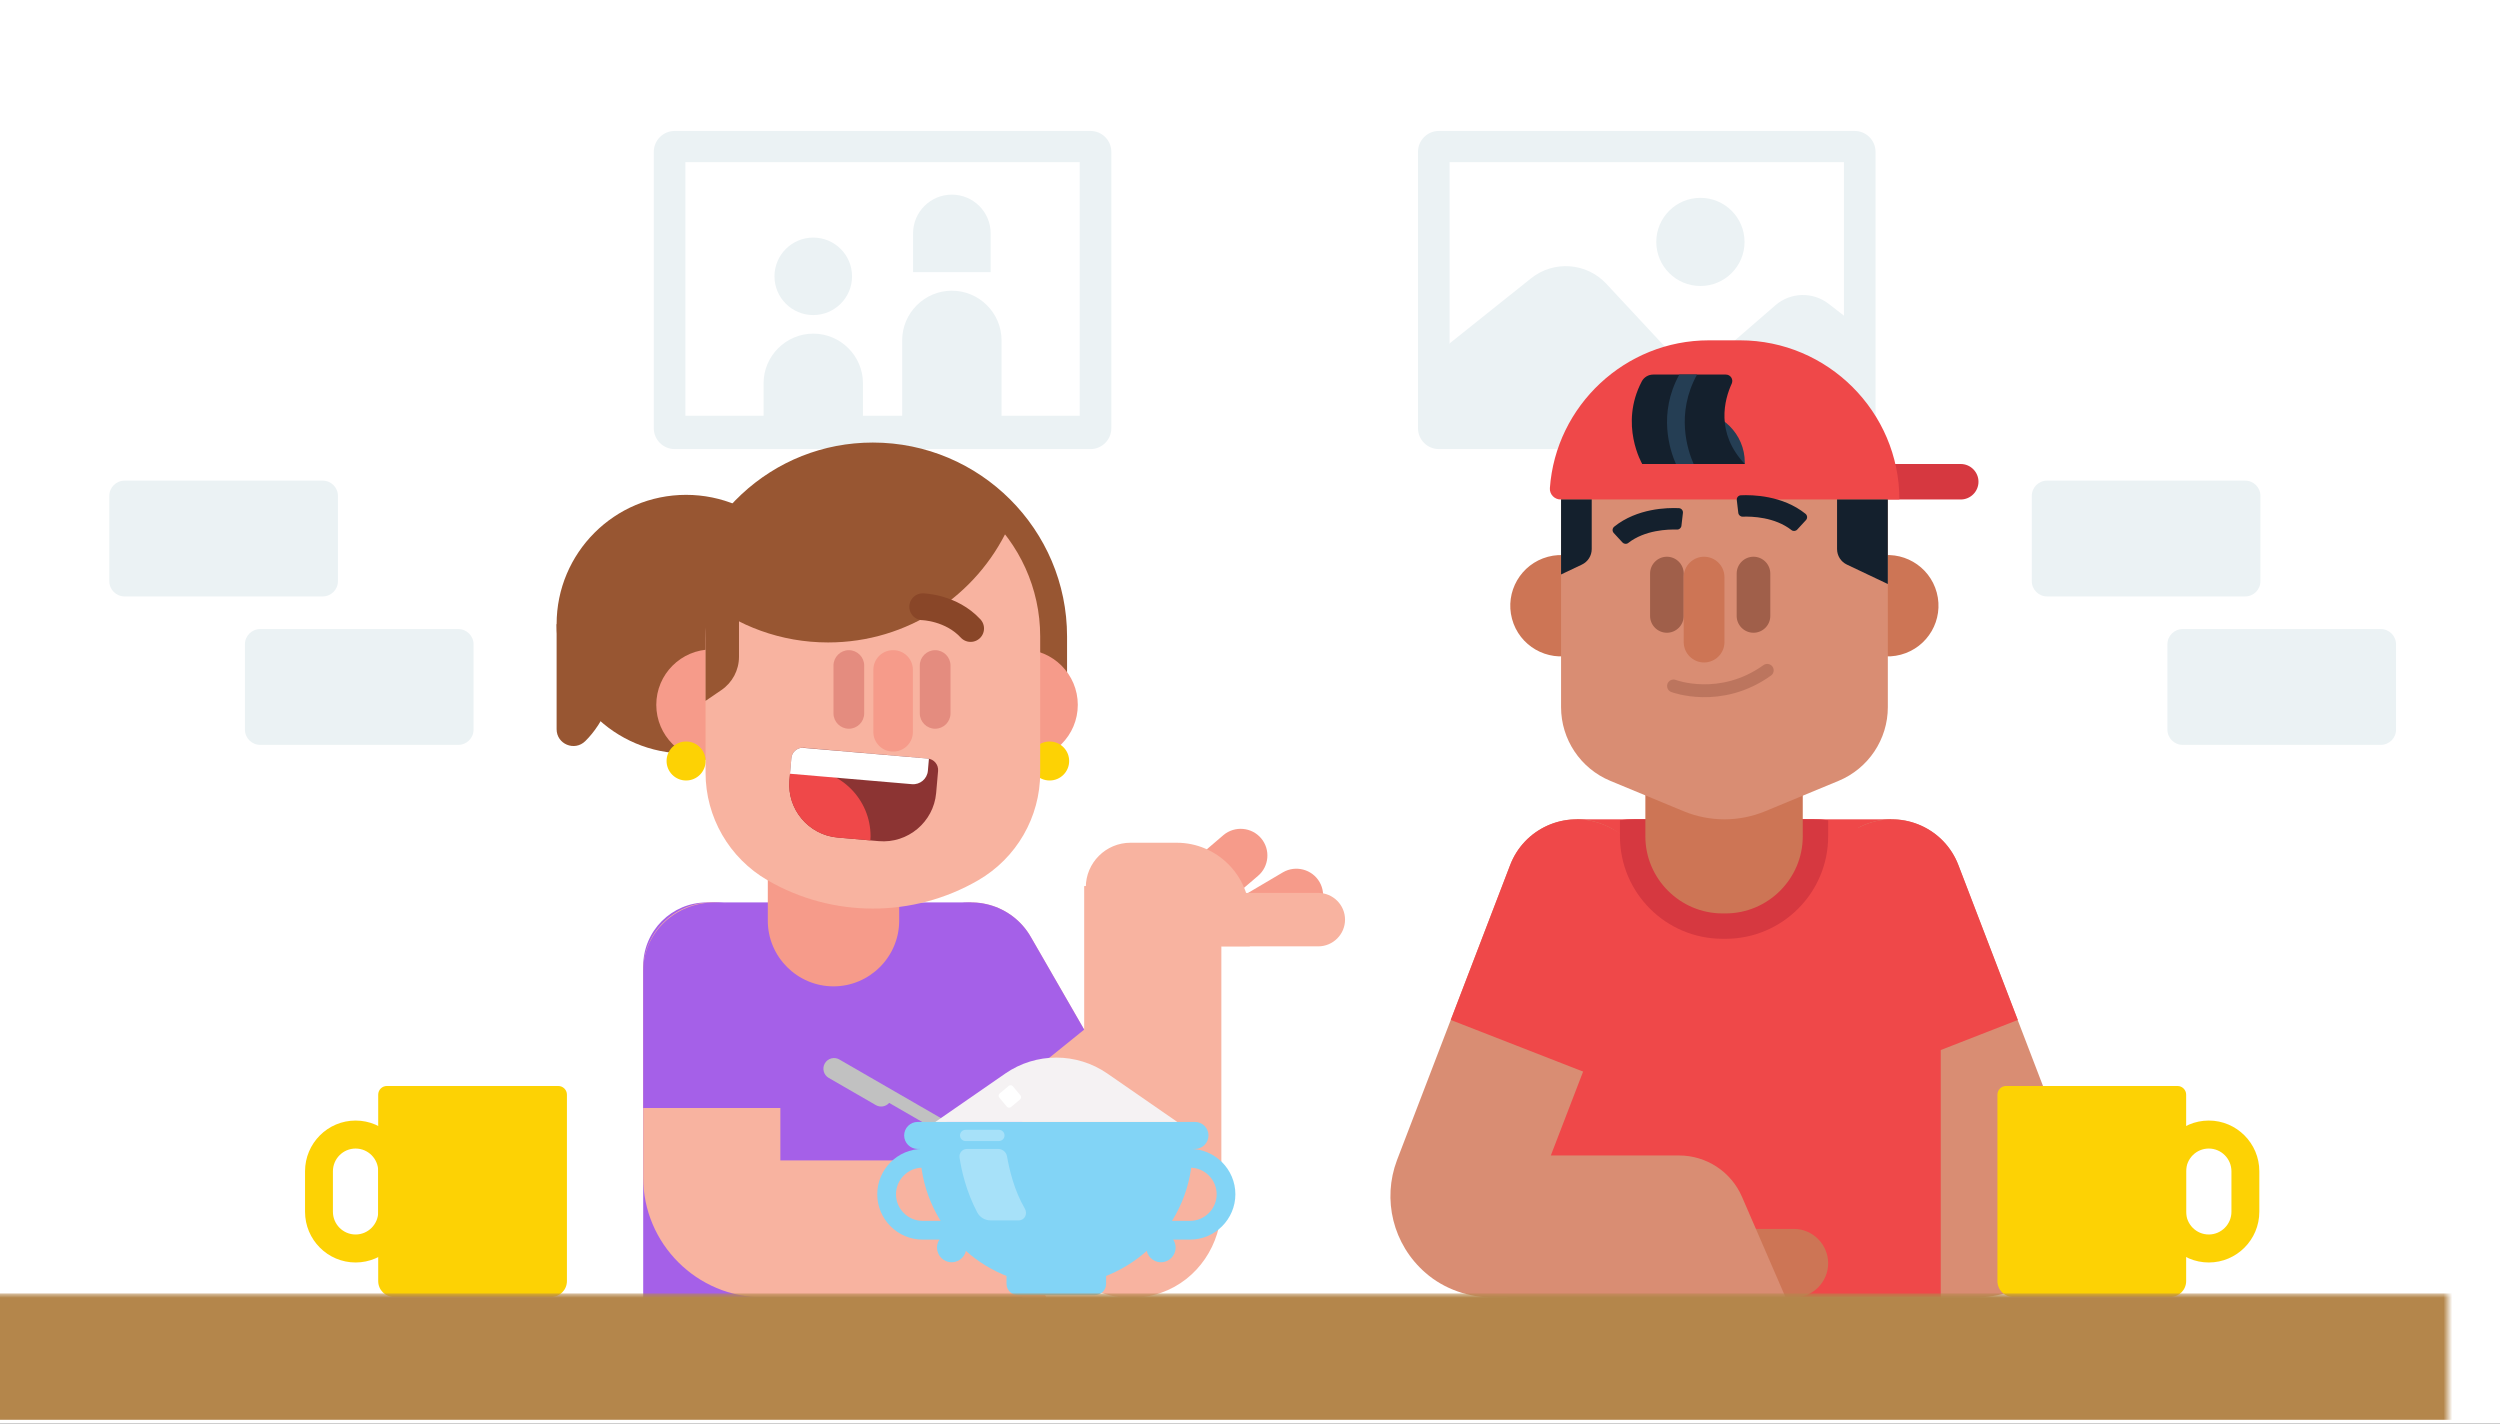 <svg xmlns="http://www.w3.org/2000/svg" xmlns:xlink="http://www.w3.org/1999/xlink" width="288" height="164" viewBox="0 0 288 164">
  <rect x="0" y="0" width="288" height="164" fill="#333333" stroke="none"/>
  <defs>
    <rect id="exp_want_some_sugar-a" width="288" height="164"/>
  </defs>
  <g fill="none" fill-rule="evenodd">
    <mask id="exp_want_some_sugar-b" fill="#fff">
      <use xlink:href="#exp_want_some_sugar-a"/>
    </mask>
    <use fill="#FFF" xlink:href="#exp_want_some_sugar-a"/>
    <g mask="url(#exp_want_some_sugar-b)">
      <g transform="translate(12 15)">
        <g fill="#EBF2F4" fill-rule="nonzero" transform="translate(.44 40.28)">
          <path d="M24.734 13.429L1.91 13.429C.94 13.429.153 12.644.153 11.675L.153 1.844C.153.875.94.089 1.91.089L24.734.089C25.704.089 26.49.875 26.49 1.844L26.49 11.675C26.49 12.644 25.704 13.429 24.734 13.429zM40.357 30.529L17.533 30.529C16.563 30.529 15.776 29.744 15.776 28.775L15.776 18.943C15.776 17.974 16.563 17.189 17.533 17.189L40.357 17.189C41.327 17.189 42.113 17.974 42.113 18.943L42.113 28.775C42.113 29.744 41.327 30.529 40.357 30.529z"/>
        </g>
        <g fill="#EBF2F4" fill-rule="nonzero" transform="translate(221.845 40.28)">
          <path d="M24.799 13.429L1.975 13.429C1.005 13.429.218 12.644.218 11.675L.218 1.844C.218.875 1.005.089 1.975.089L24.799.089C25.769.089 26.555.875 26.555 1.844L26.555 11.675C26.555 12.644 25.769 13.429 24.799 13.429zM40.422 30.529L17.598 30.529C16.628 30.529 15.841 29.744 15.841 28.775L15.841 18.943C15.841 17.974 16.628 17.189 17.598 17.189L40.422 17.189C41.392 17.189 42.178 17.974 42.178 18.943L42.178 28.775C42.178 29.744 41.392 30.529 40.422 30.529z"/>
        </g>
        <g fill-rule="nonzero" transform="translate(151.01)">
          <path fill="#EBF2F4" d="M0.343,34.329 L0.343,2.492 C0.343,1.162 1.422,0.085 2.753,0.085 L50.642,0.085 C51.973,0.085 53.052,1.162 53.052,2.492 L53.052,34.329 C53.052,35.658 51.973,36.736 50.642,36.736 L2.753,36.736 C1.423,36.736 0.343,35.658 0.343,34.329 Z"/>
          <rect width="29.214" height="45.427" x="12.09" y="-4.427" fill="#FFF" transform="rotate(90 26.697 18.286)"/>
          <path fill="#EBF2F4" d="M1.434,26.598 L13.37,17.06 C15.983,14.972 19.765,15.25 22.044,17.697 L31.219,27.551 C31.661,28.026 32.401,28.066 32.891,27.641 L41.517,20.166 C43.259,18.657 45.827,18.586 47.649,19.998 L51.895,23.287 L51.895,34.762 L2.038,34.762 L1.434,26.598 Z"/>
          <ellipse cx="32.878" cy="12.869" fill="#EBF2F4" rx="5.084" ry="5.078"/>
        </g>
        <g fill-rule="nonzero" transform="translate(63.08)">
          <path fill="#EBF2F4" d="M0.237,34.329 L0.237,2.492 C0.237,1.162 1.316,0.085 2.647,0.085 L50.536,0.085 C51.867,0.085 52.946,1.162 52.946,2.492 L52.946,34.329 C52.946,35.658 51.867,36.736 50.536,36.736 L2.647,36.736 C1.316,36.736 0.237,35.658 0.237,34.329 Z"/>
          <rect width="29.214" height="45.427" x="11.984" y="-4.427" fill="#FFF" transform="rotate(90 26.59 18.286)"/>
          <g fill="#EBF2F4" transform="translate(12.88 7.017)">
            <g transform="translate(0 5.263)">
              <ellipse cx="5.728" cy="4.553" rx="4.468" ry="4.463"/>
              <path d="M11.453,20.651 L11.453,16.873 C11.453,13.728 8.877,11.155 5.729,11.155 C2.581,11.155 0.005,13.728 0.005,16.873 L0.005,20.651 L11.453,20.651 Z"/>
            </g>
            <g transform="translate(15.806)">
              <path d="M5.889 11.471C2.74 11.471.165 14.043.165 17.188L.165 25.914 11.613 25.914 11.613 17.188C11.612 14.043 9.037 11.471 5.889 11.471zM10.357 9.332L10.357 4.868C10.357 2.403 8.357.405 5.889.405 3.421.405 1.42 2.403 1.42 4.868L1.42 9.332 10.357 9.332z"/>
            </g>
          </g>
        </g>
        <g transform="translate(22.707 23.923)">
          <g transform="translate(125)">
            <rect width="10.227" height="9.655" x="47.935" y="55.464" fill="#EF4849" fill-rule="nonzero"/>
            <path fill="#D98D73" fill-rule="nonzero" d="M41.246,110.559 L67.744,110.559 C70.618,110.559 73.447,109.61 75.616,107.728 C79.417,104.432 80.627,99.242 78.928,94.74 L65.9,60.765 C64.304,56.535 59.576,54.397 55.34,55.992 C51.104,57.587 48.964,62.309 50.561,66.54 L61.201,94.187 L41.246,94.187 L41.246,110.559 L41.246,110.559 Z"/>
            <path fill="#EF4849" fill-rule="nonzero" d="M54.412,85.73 L48.087,67.019 C46.49,62.789 51.12,57.587 55.356,55.992 C59.592,54.397 64.32,56.535 65.916,60.765 L72.746,78.576 L54.412,85.73 Z"/>
            <rect width="26.494" height="14.531" x="21.933" y="55.463" fill="#EF4849" fill-rule="nonzero"/>
            <path fill="#EF4849" fill-rule="nonzero" d="M63.867,110.56 L13.941,110.56 L13.941,70.169 C13.941,62.048 20.532,55.464 28.663,55.464 L49.145,55.464 C57.276,55.464 63.867,62.048 63.867,70.169 L63.867,110.56 Z"/>
            <path fill="#CD7555" fill-rule="nonzero" d="M46.936,110.559 L40.044,110.559 C37.865,110.559 36.083,108.779 36.083,106.603 C36.083,104.427 37.865,102.647 40.044,102.647 L46.936,102.647 C49.114,102.647 50.896,104.427 50.896,106.603 C50.897,108.779 49.114,110.559 46.936,110.559 Z"/>
            <g fill-rule="nonzero" transform="translate(0 54.967)">
              <path fill="#D98D73" d="M46.002,55.592 L12.406,55.592 C9.532,55.592 6.703,54.643 4.533,52.761 C0.733,49.464 -0.477,44.275 1.221,39.773 L14.25,5.798 C15.846,1.568 20.574,-0.57 24.81,1.025 C29.046,2.62 31.185,7.342 29.589,11.573 L18.948,39.22 L33.714,39.22 C36.865,39.22 39.715,41.089 40.967,43.977 L46.002,55.592 Z"/>
              <path fill="#EF4849" d="M25.754,30.763 L32.079,12.052 C33.675,7.822 29.045,2.62 24.809,1.025 C20.574,-0.57 15.846,1.568 14.249,5.798 L7.42,23.609 L25.754,30.763 Z"/>
            </g>
            <g transform="translate(12.88)">
              <path fill="#D63840" fill-rule="nonzero" d="M25.847,69.226 L26.202,69.226 C32.717,69.226 38.017,63.931 38.017,57.424 L38.017,55.571 C37.442,55.502 36.858,55.463 36.265,55.463 L15.783,55.463 C15.189,55.463 14.606,55.502 14.031,55.57 L14.031,57.424 C14.031,63.932 19.332,69.226 25.847,69.226 Z"/>
              <path fill="#CD7555" fill-rule="nonzero" d="M26.202,66.303 L25.847,66.303 C20.959,66.303 16.959,62.307 16.959,57.424 L16.959,34.101 C16.959,29.217 20.959,25.222 25.847,25.222 L26.202,25.222 C31.091,25.222 35.091,29.217 35.091,34.101 L35.091,57.424 C35.09,62.307 31.09,66.303 26.202,66.303 Z"/>
              <path fill="#D63840" fill-rule="nonzero" d="M53.287,14.53 L29.525,14.53 C28.399,14.53 27.478,15.45 27.478,16.574 C27.478,17.699 28.399,18.619 29.525,18.619 L53.287,18.619 C54.413,18.619 55.334,17.699 55.334,16.574 C55.334,15.45 54.413,14.53 53.287,14.53 Z"/>
              <ellipse cx="44.882" cy="30.857" fill="#CD7555" fill-rule="nonzero" rx="5.845" ry="5.837" transform="rotate(-14.999 44.882 30.857)"/>
              <ellipse cx="7.242" cy="30.856" fill="#CD7555" fill-rule="nonzero" rx="5.845" ry="5.837" transform="rotate(-14.999 7.242 30.856)"/>
              <path fill="#D98D73" fill-rule="nonzero" d="M44.888,18.012 L7.247,18.012 L7.247,42.536 C7.247,46.256 9.489,49.61 12.93,51.035 L21.361,54.528 C24.373,55.776 27.758,55.776 30.77,54.528 L39.208,51.035 C42.649,49.61 44.892,46.255 44.892,42.535 L44.888,18.012 Z"/>
              <g fill="#A05F4A" fill-rule="nonzero" transform="translate(16.977 25.144)">
                <path d="M12.438 8.826C11.372 8.826 10.501 7.956 10.501 6.892L10.501 2.003C10.501.939 11.373.068 12.438.068 13.503.068 14.374.939 14.374 2.003L14.374 6.892C14.375 7.956 13.503 8.826 12.438 8.826zM2.462 8.826C3.527 8.826 4.398 7.956 4.398 6.892L4.398 2.003C4.398.939 3.527.068 2.462.068 1.396.068.525.939.525 2.003L.525 6.892C.525 7.956 1.396 8.826 2.462 8.826z"/>
              </g>
              <path fill="#CD7555" fill-rule="nonzero" d="M23.723,37.394 C22.432,37.394 21.376,36.339 21.376,35.05 L21.376,27.557 C21.376,26.268 22.432,25.213 23.723,25.213 C25.014,25.213 26.07,26.268 26.07,27.557 L26.07,35.05 C26.07,36.339 25.014,37.394 23.723,37.394 Z"/>
              <path fill="#EF4849" fill-rule="nonzero" d="M27.865,0.283 L24.27,0.283 C14.615,0.283 6.639,7.828 5.959,17.306 C5.908,18.017 6.484,18.619 7.197,18.619 L46.222,18.619 C46.223,8.534 37.962,0.283 27.865,0.283 Z"/>
              <path fill="#253E54" fill-rule="nonzero" d="M28.412,14.53 L28.412,14.338 C28.412,11.093 25.754,8.439 22.506,8.439 C19.257,8.439 16.6,11.093 16.6,14.338 L16.6,14.53 L28.412,14.53 Z"/>
              <path fill="#14202D" fill-rule="nonzero" d="M16.6,14.53 C16.6,14.53 13.926,9.989 16.546,5.014 C16.801,4.528 17.312,4.227 17.861,4.227 L26.231,4.227 C26.772,4.227 27.132,4.783 26.907,5.274 C26.082,7.074 25.003,10.913 28.413,14.53 L16.6,14.53 Z"/>
              <path fill="#253E54" fill-rule="nonzero" d="M22.912,4.227 L20.87,4.227 C18.395,8.715 19.771,12.926 20.479,14.53 L22.521,14.53 C21.813,12.927 20.436,8.716 22.912,4.227 Z"/>
              <path fill="#14202D" fill-rule="nonzero" d="M44.888 18.619L39.042 18.619 39.042 24.331C39.042 25.094 39.482 25.789 40.173 26.117L44.888 28.355 44.888 18.619zM7.247 27.256L9.648 26.117C10.338 25.789 10.779 25.094 10.779 24.331L10.779 18.619 7.247 18.619 7.247 27.256z"/>
              <path stroke="#A05F4A" stroke-linecap="round" stroke-linejoin="round" stroke-width="1.484" d="M20.203,40.102 C20.203,40.102 25.6,42.162 30.998,38.301" opacity=".5"/>
              <path fill="#14202D" fill-rule="nonzero" d="M33.796 22.146C31.863 20.631 29.22 20.559 28.173 20.597 27.915 20.607 27.696 20.418 27.665 20.161L27.491 18.684C27.457 18.397 27.674 18.145 27.963 18.132 29.282 18.071 32.759 18.142 35.401 20.262 35.627 20.444 35.659 20.776 35.462 20.99L34.454 22.084C34.283 22.27 33.995 22.303 33.796 22.146zM14.322 23.569L13.313 22.474C13.116 22.26 13.148 21.928 13.374 21.746 16.022 19.621 19.508 19.554 20.822 19.616 21.107 19.629 21.319 19.883 21.286 20.166L21.114 21.646C21.084 21.902 20.865 22.092 20.607 22.083 19.558 22.048 16.903 22.127 14.98 23.631 14.78 23.786 14.493 23.754 14.322 23.569z"/>
            </g>
          </g>
          <g transform="translate(29 11.73)">
            <path fill="#F8B3A0" fill-rule="nonzero" d="M66.598,98.864 C63.264,98.864 60.077,97.254 58.097,94.395 L57.897,94.107 L57.725,93.803 L41.315,65.099 C39.159,61.31 40.485,56.493 44.279,54.339 C48.072,52.185 52.895,53.51 55.052,57.3 L61.191,67.957 L61.191,51.425 L76.993,51.425 L76.993,88.238 C76.993,92.69 74.281,96.787 70.078,98.265 C68.931,98.67 67.755,98.864 66.598,98.864 Z"/>
            <path fill="#A560E8" fill-rule="nonzero" d="M42.155,66.57 L48.709,78.034 L61.191,67.959 L55.052,57.3 C52.895,53.511 48.072,52.186 44.278,54.34 C42.453,55.376 41.206,57.031 40.637,58.889 L42.155,66.57 Z"/>
            <path fill="#A560E8" fill-rule="nonzero" d="M54.062,98.864 L10.389,98.864 L10.389,60.638 C10.389,56.589 13.675,53.307 17.729,53.307 L47.449,53.307 C51.101,53.307 54.062,56.264 54.062,59.912 L54.062,98.864 L54.062,98.864 Z"/>
            <path fill="#F8B3A0" fill-rule="nonzero" d="M56.828,98.807 L24.216,98.807 C16.58,98.807 10.389,92.624 10.389,84.997 L10.389,61.199 C10.389,56.841 13.927,53.307 18.29,53.307 C22.654,53.307 26.191,56.84 26.191,61.199 L26.191,83.024 L41.457,83.024 C45.831,83.024 49.878,85.335 52.096,89.1 L56.828,98.807 Z"/>
            <path fill="#A560E8" fill-rule="nonzero" d="M26.831,76.992 L26.831,61.199 C26.831,56.841 23.15,53.307 18.61,53.307 C14.07,53.307 10.389,56.841 10.389,61.199 L10.389,76.992 L26.831,76.992 Z"/>
            <path fill="#F69B8A" fill-rule="nonzero" d="M32.311,62.975 C28.149,62.975 24.744,59.573 24.744,55.416 L24.744,37.259 C24.744,33.102 28.149,29.701 32.311,29.701 L32.312,29.701 C36.473,29.701 39.879,33.102 39.879,37.259 L39.879,55.416 C39.878,59.573 36.473,62.975 32.311,62.975 Z"/>
            <ellipse cx="15.331" cy="21.253" fill="#985632" fill-rule="nonzero" rx="14.916" ry="14.899"/>
            <path fill="#985632" fill-rule="nonzero" d="M59.218,30.087 L59.218,22.672 C59.218,10.352 49.183,0.329 36.847,0.329 C36.138,0.329 35.419,0.363 34.709,0.429 C29.138,0.955 24,3.575 20.242,7.805 C16.525,11.99 14.477,17.382 14.477,22.986 L14.477,30.087 L59.218,30.087 Z"/>
            <ellipse cx="54.062" cy="30.545" fill="#F69B8A" fill-rule="nonzero" rx="6.393" ry="6.386"/>
            <ellipse cx="57.211" cy="37.014" fill="#FDD204" fill-rule="nonzero" rx="2.249" ry="2.246"/>
            <ellipse cx="18.29" cy="30.545" fill="#F69B8A" fill-rule="nonzero" rx="6.393" ry="6.386"/>
            <path fill="#F8B3A0" fill-rule="nonzero" d="M56.123,22.672 C56.123,11.474 46.423,2.43 35.001,3.507 C25.057,4.445 17.574,13.01 17.574,22.986 L17.574,38.371 C17.574,43.475 20.294,48.193 24.715,50.754 C32.219,55.103 41.479,55.103 48.983,50.754 C53.402,48.193 56.123,43.475 56.123,38.371 L56.123,22.672 Z"/>
            <g fill-rule="nonzero" transform="translate(32.198 23.975)">
              <path fill="#F69B8A" d="M7.006,11.952 L6.959,11.952 C5.721,11.952 4.707,10.94 4.707,9.702 L4.707,2.523 C4.707,1.286 5.721,0.273 6.959,0.273 L7.006,0.273 C8.245,0.273 9.259,1.286 9.259,2.523 L9.259,9.702 C9.259,10.94 8.245,11.952 7.006,11.952 Z"/>
              <g fill="#E48C7F">
                <path d="M1.882 9.322C.909 9.322.113 8.527.113 7.556L.113 2.039C.113 1.068.909.272 1.882.272 2.854.272 3.65 1.067 3.65 2.039L3.65 7.556C3.65 8.527 2.854 9.322 1.882 9.322zM11.825 9.322C10.852 9.322 10.056 8.527 10.056 7.556L10.056 2.039C10.056 1.068 10.852.272 11.825.272 12.797.272 13.593 1.067 13.593 2.039L13.593 7.556C13.593 8.527 12.797 9.322 11.825 9.322z"/>
              </g>
            </g>
            <ellipse cx="15.331" cy="37.014" fill="#FDD204" fill-rule="nonzero" rx="2.249" ry="2.246"/>
            <path fill="#985632" fill-rule="nonzero" d="M35.006,3.014 C26.328,3.832 19.438,10.178 17.346,18.31 C21.272,21.465 26.257,23.357 31.689,23.357 C40.873,23.357 48.788,17.954 52.438,10.159 C48.328,5.287 41.975,2.357 35.006,3.014 Z"/>
            <path fill="#985632" fill-rule="nonzero" d="M17.574 16.463L17.574 30.087 19.401 28.84C20.667 27.975 21.425 26.543 21.425 25.011L21.425 15.792C20.139 16.005 18.856 16.229 17.574 16.463zM.415 21.253L.415 33.354C.415 35.074 2.487 35.932 3.714 34.726 5.739 32.736 7.945 28.83 7.945 21.253L.415 21.253z"/>
            <g fill-rule="nonzero" transform="translate(26.93 35.085)">
              <path fill="#8C3433" d="M17.43,3.077 L17.207,5.621 C16.914,8.961 13.94,11.454 10.597,11.162 L5.854,10.747 C2.511,10.455 0.015,7.484 0.307,4.144 L0.53,1.6 C0.594,0.874 1.235,0.336 1.962,0.4 L16.229,1.647 C16.956,1.71 17.494,2.351 17.43,3.077 Z"/>
              <path fill="#EF4849" d="M9.652,10.599 C9.652,10.761 9.638,10.918 9.628,11.076 L5.854,10.747 C2.511,10.455 0.015,7.484 0.307,4.144 L0.406,3.012 C0.892,2.917 1.394,2.864 1.907,2.864 C6.185,2.864 9.652,6.327 9.652,10.599 Z"/>
              <path fill="#FFF" d="M16.228,1.647 C16.264,1.65 16.296,1.66 16.33,1.666 C16.345,1.669 16.36,1.672 16.375,1.675 L16.254,3.063 C16.173,3.989 15.347,4.68 14.421,4.599 L0.373,3.396 L0.53,1.6 C0.588,0.944 1.117,0.447 1.754,0.403 L16.215,1.646 L16.228,1.647 Z"/>
            </g>
            <path stroke="#894628" stroke-linecap="round" stroke-width="3.092" d="M42.592,19.246 C42.592,19.246 45.863,19.317 48.106,21.747"/>
          </g>
          <g fill-rule="nonzero" transform="translate(58.06 78.149)">
            <g transform="rotate(30 .502 9.319)">
              <path fill="#F5F2F3" d="M22.852,0.742 L18.363,3.849 L31.798,3.849 L27.309,0.742 C25.968,-0.186 24.193,-0.186 22.852,0.742 Z"/>
              <g fill="#C1C1C1" transform="translate(0 3.802)">
                <path d="M21.952,4.946 L28.277,4.946 C30.772,4.946 32.845,3.051 33.134,0.627 C33.171,0.318 32.93,0.047 32.619,0.047 L17.061,0.047 C17.061,2.742 19.262,4.946 21.952,4.946 Z"/>
                <path d="M25.081,0.047 L7.57,0.047 L1.294,0.047 C0.622,0.047 0.072,0.598 0.072,1.272 C0.072,1.945 0.622,2.497 1.294,2.497 L7.57,2.497 C8.161,2.497 8.658,2.07 8.769,1.509 L25.081,1.509 L25.081,0.047 Z"/>
              </g>
            </g>
            <path fill="#82D4F6" d="M28.921 31.001C37.585 31.001 44.608 23.964 44.608 15.285L13.234 15.285C13.234 23.964 20.257 31.001 28.921 31.001zM44.899 15.285L12.944 15.285C12.09 15.285 11.391 14.585 11.391 13.73 11.391 12.874 12.09 12.174 12.944 12.174L44.899 12.174C45.752 12.174 46.451 12.874 46.451 13.73 46.451 14.585 45.753 15.285 44.899 15.285z"/>
            <path fill="#82D4F6" d="M33.363,32.125 L24.479,32.125 C23.765,32.125 23.185,31.545 23.185,30.829 L23.185,25.731 L34.657,25.731 L34.657,30.829 C34.657,31.545 34.078,32.125 33.363,32.125 Z"/>
            <g fill="#82D4F6" transform="translate(8.22 15.234)">
              <path d="M16.975 8.336L5.287 8.336C4.476 8.336 3.71 8.016 3.129 7.435 2.549 6.853 2.23 6.086 2.23 5.273 2.23 4.461 2.549 3.694 3.129 3.112 3.71 2.531 4.476 2.211 5.287 2.211L16.975 2.211 16.975.051 5.287.051C2.419.051.073 2.401.073 5.273.073 8.146 2.419 10.496 5.287 10.496L16.975 10.496 16.975 8.336zM24.426 8.336L36.115 8.336C36.925 8.336 37.692 8.016 38.272 7.435 38.852 6.853 39.172 6.086 39.172 5.273 39.172 4.461 38.852 3.694 38.272 3.112 37.692 2.531 36.925 2.211 36.115 2.211L24.426 2.211 24.426.051 36.115.051C38.982.051 41.328 2.401 41.328 5.273 41.328 8.146 38.982 10.496 36.115 10.496L24.426 10.496 24.426 8.336z"/>
            </g>
            <path fill="#FFF" d="M25.291 22.153C24.048 20.028 23.514 17.656 23.239 16.134 23.151 15.642 22.721 15.285 22.222 15.285L18.625 15.285C18.096 15.285 17.693 15.756 17.772 16.28 18 17.785 18.539 20.186 19.81 22.597 20.107 23.162 20.696 23.515 21.334 23.515L24.587 23.515C25.285 23.515 25.645 22.757 25.291 22.153zM22.308 14.378L18.47 14.378C18.114 14.378 17.823 14.086 17.823 13.73 17.823 13.373 18.114 13.082 18.47 13.082L22.308 13.082C22.664 13.082 22.955 13.373 22.955 13.73 22.955 14.086 22.664 14.378 22.308 14.378z" opacity=".3"/>
            <path fill="#F5F2F3" d="M23.038,6.601 L14.986,12.174 L42.856,12.174 L34.804,6.601 C31.264,4.151 26.579,4.151 23.038,6.601 Z"/>
            <g fill="#82D4F6" transform="translate(15.12 24.912)">
              <ellipse cx="1.744" cy="1.738" rx="1.687" ry="1.69"/>
              <ellipse cx="25.857" cy="1.738" rx="1.687" ry="1.69"/>
            </g>
            <path fill="#FFF" d="M23.227,10.417 L22.355,9.375 C22.235,9.232 22.253,9.019 22.396,8.898 L23.436,8.024 C23.579,7.904 23.792,7.923 23.912,8.066 L24.785,9.108 C24.904,9.251 24.886,9.464 24.743,9.584 L23.703,10.459 C23.56,10.579 23.347,10.56 23.227,10.417 Z"/>
          </g>
          <g fill="#FDD204" fill-rule="nonzero" transform="translate(195 86)">
            <path d="M30.567,10.009 L30.567,14.671 C30.567,17.893 27.955,20.515 24.744,20.515 C21.533,20.515 18.921,17.893 18.921,14.671 L18.921,10.009 C18.921,6.787 21.533,4.165 24.744,4.165 C27.955,4.164 30.567,6.787 30.567,10.009 Z M27.355,14.671 L27.355,10.009 C27.355,8.564 26.184,7.389 24.744,7.389 C23.305,7.389 22.133,8.564 22.133,10.009 L22.133,14.671 C22.133,16.116 23.304,17.291 24.744,17.291 C26.183,17.291 27.355,16.116 27.355,14.671 Z"/>
            <path d="M2.233,24.498 L20.302,24.498 C21.316,24.498 22.138,23.673 22.138,22.656 L22.138,1.182 C22.138,0.63 21.69,0.182 21.138,0.182 L1.397,0.182 C0.845,0.182 0.397,0.63 0.397,1.182 L0.397,22.656 C0.397,23.673 1.22,24.498 2.233,24.498 Z"/>
          </g>
          <g fill="#FDD204" fill-rule="nonzero" transform="matrix(-1 0 0 1 31 86)">
            <path d="M30.567,10.009 L30.567,14.671 C30.567,17.893 27.955,20.515 24.744,20.515 C21.533,20.515 18.921,17.893 18.921,14.671 L18.921,10.009 C18.921,6.787 21.533,4.165 24.744,4.165 C27.955,4.164 30.567,6.787 30.567,10.009 Z M27.355,14.671 L27.355,10.009 C27.355,8.564 26.184,7.389 24.744,7.389 C23.305,7.389 22.133,8.564 22.133,10.009 L22.133,14.671 C22.133,16.116 23.304,17.291 24.744,17.291 C26.183,17.291 27.355,16.116 27.355,14.671 Z"/>
            <path d="M2.233,24.498 L20.302,24.498 C21.316,24.498 22.138,23.673 22.138,22.656 L22.138,1.182 C22.138,0.63 21.69,0.182 21.138,0.182 L1.397,0.182 C0.845,0.182 0.397,0.63 0.397,1.182 L0.397,22.656 C0.397,23.673 1.22,24.498 2.233,24.498 Z"/>
          </g>
          <g fill-rule="nonzero" transform="translate(90.067 56.308)">
            <path fill="#F69B8A" d="M26.111 10.586L22.082 12.965C20.614 13.811 18.72 13.304 17.872 11.838 17.025 10.372 17.532 8.48 19 7.633L23.029 5.255C24.497 4.408 26.391 4.915 27.239 6.381 28.086 7.847 27.578 9.74 26.111 10.586zM20.133 5.683L16.579 8.723C15.281 9.812 13.327 9.641 12.238 8.344 11.148 7.047 11.319 5.096 12.618 4.007L16.172.967C17.47-.122 19.424.049 20.513 1.346 21.603 2.643 21.432 4.594 20.133 5.683z"/>
            <path fill="#F8B3A0" d="M27.093,13.789 L9.655,13.789 C7.96,13.789 6.573,12.404 6.573,10.711 C6.573,9.018 7.96,7.633 9.655,7.633 L27.093,7.633 C28.788,7.633 30.175,9.018 30.175,10.711 C30.175,12.404 28.788,13.789 27.093,13.789 Z"/>
            <path fill="#F8B3A0" d="M19.199,13.789 L19.201,13.787 L19.201,10.261 C19.201,5.636 15.412,1.852 10.782,1.852 L5.465,1.852 C2.617,1.852 0.309,4.158 0.309,7.003 L0.309,13.789 L19.199,13.789 Z"/>
          </g>
        </g>
      </g>
    </g>
    <rect width="300.686" height="14.558" x="-6" y="149" fill="#B4864B" mask="url(#exp_want_some_sugar-b)" rx="3.669"/>
  </g>
</svg>
